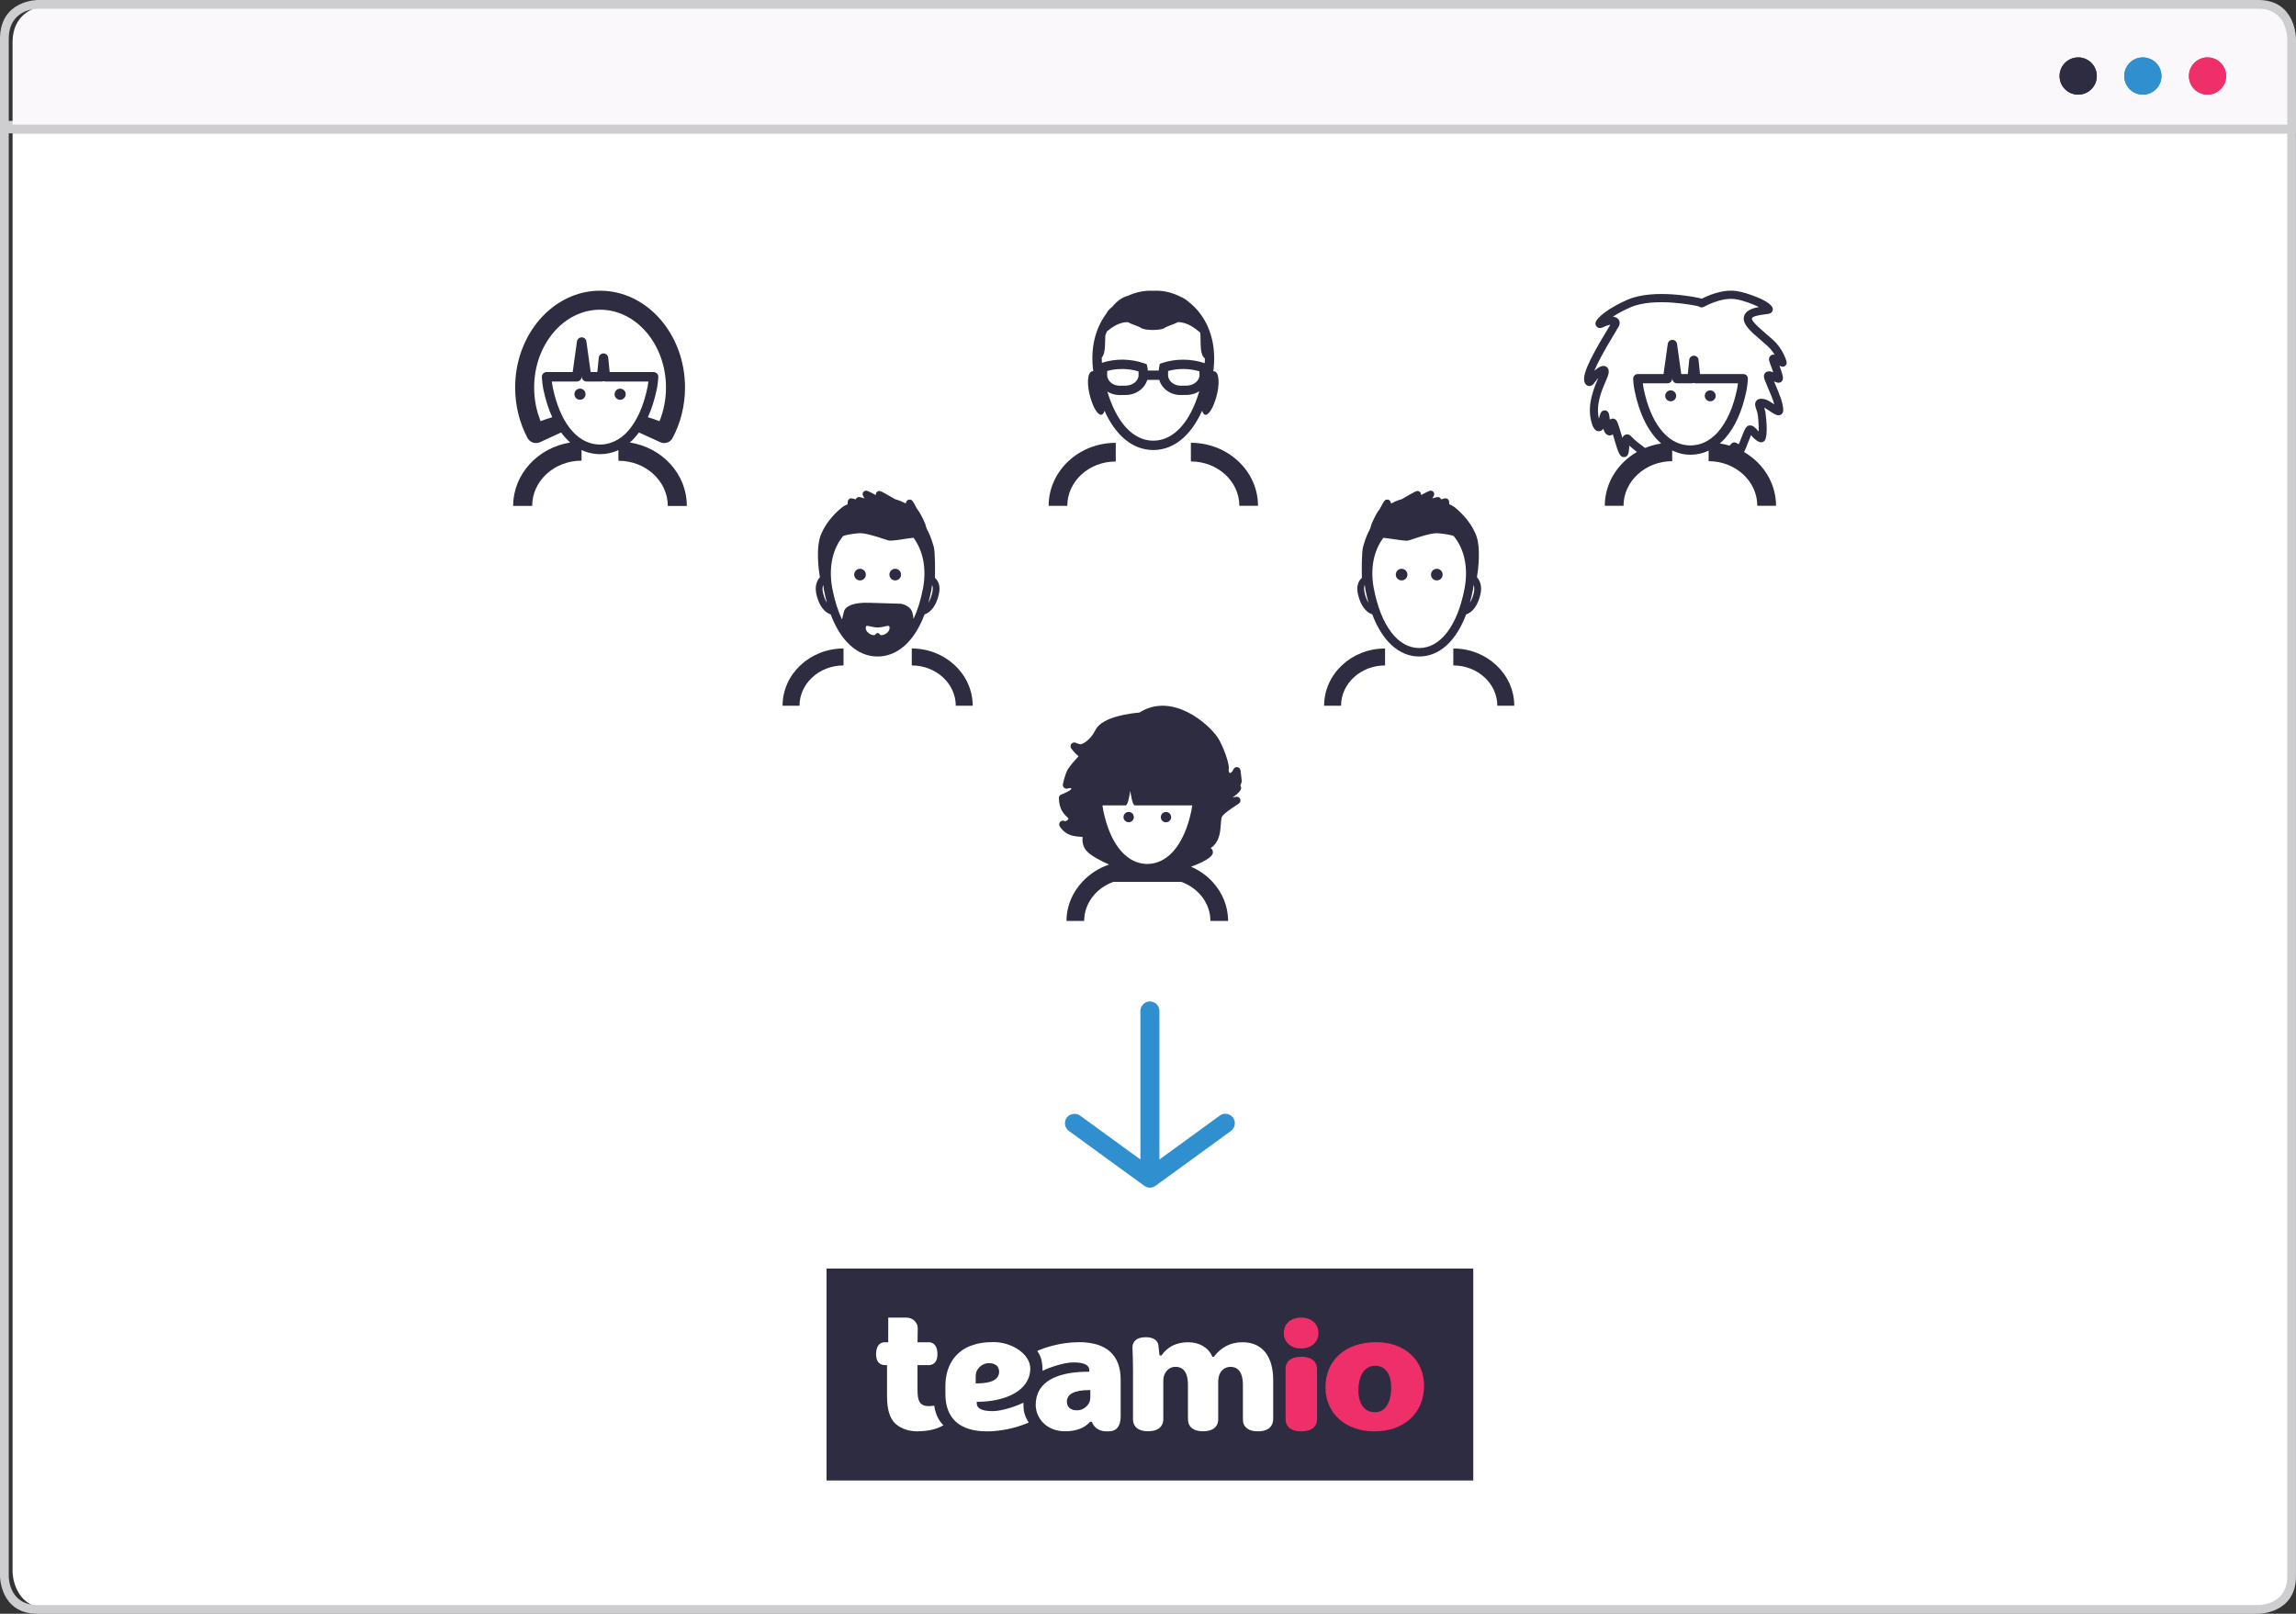 <svg enable-background="new 0 0 524.41 368.5" viewBox="0 0 524.41 368.5" xmlns="http://www.w3.org/2000/svg"><rect x="0" y="0" width="524.41" height="368.5" fill="#333333" stroke="none"/><path d="m2.87 30.44v328.45s0 8.47 8.51 8.47h503.16s8.51 0 8.51-8.47v-328.45z" fill="#fff"/><path d="m522.41 29.61v330.33c0 6.31-5.92 6.56-6.58 6.57h-507.25c-6.33 0-6.58-5.9-6.58-6.57v-330.33zm2-2h-524.41v332.33s0 8.57 8.58 8.57h507.24s8.58 0 8.58-8.57v-332.33z" fill="#ceced1"/><path d="m11.38 1.15s-8.51 0-8.51 8.54v20.76h520.19v-20.76s0-8.54-8.51-8.54z" fill="#faf8fa"/><path d="m515.83 2c6.33 0 6.58 6.18 6.58 6.87v19.57h-520.41v-19.57c0-6.6 5.92-6.86 6.58-6.87zm0-2h-507.25s-8.58 0-8.58 8.87v21.57h524.41v-21.57s0-8.87-8.58-8.87z" fill="#ceced1"/><circle cx="474.66" cy="17.36" fill="#2e2c40" r="4.25"/><circle cx="489.43" cy="17.36" fill="#308fce" r="4.25"/><circle cx="504.2" cy="17.36" fill="#ee2f69" r="4.25"/><circle cx="474.66" cy="17.36" fill="#2e2c40" r="4.25"/><circle cx="489.43" cy="17.36" fill="#308fce" r="4.25"/><circle cx="504.2" cy="17.36" fill="#ee2f69" r="4.25"/><path d="m188.78 289.67h147.72v48.4h-147.72z" fill="#2e2c40"/><path d="m235.32 312.52c0-3.26-4.1-6.06-8.46-6.06-8.43 0-10.93 5.26-10.93 10.03v1.83c0 5.58 3.28 8.53 9.49 8.53 4.38 0 8.25-1.41 9.55-2.03-.23-.32-.62-.92-.96-2-.32-1.03-.21-2.08-.27-2.52-1.5.77-4.9 1.93-6.99 1.93-2.46 0-3.66-.59-3.66-1.81v-.32h.2c6.15-.02 11.99-2.43 12.03-7.58zm-12.47 2.09c0-.37 0-.79.09-1.14.34-1.23 1.61-2.2 2.89-2.2 1.51 0 2.37.72 2.37 1.97 0 1.76-1.73 2.66-5.15 2.66h-.2z" fill="#fff"/><path d="m236.77 318.99-.05.24c-.1.49-.16 1.02-.16 1.57 0 2.93 2.35 6.03 6.72 6.03 2.49 0 4.39-.71 5.64-2.1l.06-.07h.41s.62 2.29 3.56 2.18c.83 0 3.02.08 3.02-3.55-.01-.39-.01-1.22-.01-1.64v-6.64c0-5.58-3.28-8.53-9.49-8.53-4.38 0-8.27 1.39-9.56 2.01.23.32.77 1.13.99 2.2.25 1.24.18 1.9.23 2.34 1.5-.77 4.91-1.93 7.01-1.93 2.46 0 3.66.59 3.66 1.81v.32h-.2c-6.14 0-10.12 1.65-11.49 4.78-.01.02-.02.05-.03.07zm12.26-.28c0 .37 0 .79-.09 1.14-.34 1.23-1.61 2.2-2.89 2.2-1.51 0-2.37-.72-2.37-1.97 0-1.76 1.73-2.66 5.15-2.66h.2z" fill="#fff"/><path d="m214.16 323.62c-.67-1.41-.77-2.64-.77-2.64s-.79.11-1.22.11c-2.2 0-2.61-1.32-2.61-3.74v-5.62h2.44s.09 0 .33-.02c.57-.05 1.57-.37 1.76-1.96.01-.05.02-.42.02-.56s-.01-.42-.02-.48c-.17-1.77-1.17-2.16-1.8-2.21h-.84-1.89l.05-2.83s.03-.67-.11-1.09c-.25-.64-.92-1.72-2.58-1.71-.51 0-4.04 0-4.04 0l-.01 5.63s-.49.01-.55 0h-.4c-.58.05-1.49.39-1.75 1.85-.03.17-.08.65-.08.83s.02.41.02.41c.13 1.75 1.22 2.08 1.8 2.12.22.02.29.02.29.02h.4v7.11c0 2.88.57 4.87 1.75 6.09.89.92 2.69 1.91 5.08 1.91 2.97 0 4.84-.67 6.05-1.38.01 0-.77-.69-1.32-1.84z" fill="#fff"/><path d="m283.88 323.74s0 .01 0 0c0 .52 0 1.02.2 1.5.1.23.24.45.41.63.47.52 1.14.78 1.81.89.33.06.67.08 1.01.08 2.84 0 3.39-1.59 3.47-2.49.04-.41.02-.82.02-1.23 0-.46 0-.92 0-1.38 0-.59 0-1.19 0-1.78 0-.62 0-1.24 0-1.87 0-.54 0-1.08 0-1.63 0-.36 0-.71 0-1.07 0-.08 0-.16 0-.24 0-5.5-2.55-8.65-7-8.65-1.37 0-2.6.28-3.65.82-1.08.56-2.02 1.36-2.87 2.44l-.06.08h-.31l-.05-.12c-.87-2.02-2.93-3.22-5.49-3.22-2.61 0-4.64.99-6.03 2.93l-.06.08h-.45c-.01-.13-.03-.25-.04-.38-.03-.28-.06-.56-.09-.84-.03-.31-.06-.62-.1-.94-.05-.42-.16-.81-.45-1.13-.2-.23-.45-.41-.72-.54-.54-.26-1.16-.33-1.76-.33-2.15 0-2.79 1.04-2.97 1.83-.06.25-.04.52-.03.78.01.2.01.39.02.59.02.44.03.87.04 1.31.01.49.02.99.03 1.48.01.55.01 1.1.02 1.65v.66 9.5c0 .09-.01.72-.01.96.01.84.37 2.71 3.46 2.71 2.92 0 3.42-1.68 3.47-2.57 0-.09.01-.18.01-.26 0-.17-.01-.83-.01-.83v-7.59c0-.45 0-1 .21-1.56.28-.71 1-1.9 2.6-1.9 1.29 0 2.82.72 2.82 4.14v.15.43.64.8.91.96.95.89.77.59c0 .15-.01 1 .05 1.3.04.2.1.4.18.59.1.22.22.42.38.6.18.21.4.38.64.52.3.17.64.29.98.36.4.09.82.12 1.23.12.46 0 .93-.04 1.38-.16.34-.09.67-.22.96-.41.23-.15.44-.34.61-.56.15-.19.26-.4.34-.63.1-.26.16-.53.16-.81 0-.18 0-.36 0-.54 0-.14 0-.29 0-.43v-7.63c0-.29.02-1.02.21-1.59.41-1.22 1.38-1.95 2.61-1.95 1.29 0 2.82.72 2.82 4.14z" fill="#fff"/><path d="m293.64 324.32c.07.9.6 2.52 3.57 2.52 3.27 0 3.61-1.96 3.61-2.76 0-.21 0-1.07 0-1.07s0-9.68 0-9.69c0-.28.02-.56 0-.84-.02-.27-.08-.53-.16-.79-.01-.02-.01-.03-.02-.05-.3-.85-1.14-1.82-3.43-1.82-.47 0-.94.04-1.39.15-.34.08-.68.2-.98.38-.24.14-.46.32-.64.53-.15.18-.28.38-.37.6-.12.28-.19.58-.2.88-.01.17 0 .92 0 .92v9.97c-.01.01 0 .98.01 1.07z" fill="#ee2f69"/><path d="m314.36 306.49c-7.06 0-11.62 4.06-11.62 10.34 0 5.9 4.58 10.02 11.14 10.02h.04c6.79 0 11.34-4.19 11.34-10.42 0-5.86-4.48-9.94-10.9-9.94zm3.38 10.85c-.15 3.37-1.57 5.25-3.89 5.14h-.04c-2.33-.1-3.69-2.2-3.54-5.47.15-3.32 1.66-5.24 4.05-5.14 2.25.1 3.56 2.2 3.42 5.47z" fill="#ee2f69"/><path d="m297.14 307.92h.04c2.33 0 3.96-1.45 3.96-3.52-.04-2.14-1.6-3.53-3.96-3.53-2.37 0-3.96 1.42-3.96 3.53.01 2.07 1.61 3.52 3.92 3.52z" fill="#ee2f69"/><path d="m188.8 289.68h147.7v48.36h-147.7z" fill="none"/><path d="m243.26 256.83c.09.57.4 1.08.87 1.42l17.24 12.54c.01.01.03.02.04.02l.09.06c.08.05.17.1.25.14.03.02.07.03.1.04.1.04.2.07.3.09.02.01.05.01.07.02.27.05.56.05.83 0 .02 0 .04-.01.06-.01.11-.02.21-.06.32-.1.03-.01.06-.02.09-.04.09-.04.18-.09.26-.14.03-.02.06-.04.09-.06.01-.01.03-.02.04-.02l17.24-12.54c.97-.7 1.18-2.06.48-3.03-.34-.47-.84-.78-1.41-.87-.12-.02-.23-.03-.34-.03-.45 0-.9.14-1.27.42l-13.8 10.03v-33.92c0-1.2-.97-2.17-2.17-2.17s-2.17.97-2.17 2.17v33.92l-13.79-10.03c-.94-.68-2.36-.45-3.03.48-.34.47-.48 1.04-.39 1.61z" fill="#308fce"/><path d="m381.59 89.14c-.69 0-1.25.56-1.25 1.25s.56 1.25 1.25 1.25 1.25-.56 1.25-1.25-.56-1.25-1.25-1.25z" fill="#2e2c40"/><path d="m390.62 89.14c-.69 0-1.25.56-1.25 1.25s.56 1.25 1.25 1.25 1.25-.56 1.25-1.25-.56-1.25-1.25-1.25z" fill="#2e2c40"/><path d="m407.71 83.56c.3-.22.44-.6.35-.96-.03-.11-.7-2.78-3.08-4.97-.5-.46-1.05-.93-1.59-1.39-1.17-1-3.34-2.86-3.26-3.51.05-.41 1.16-.75 3.3-1l.42-.05c.73-.09 1.07-.6 1.07-1.07.02-1.74-5.88-3.79-8.28-4.15-2.26-.34-5.01.27-7.98 1.76-.2-.08-.41-.14-.62-.18-.42-.09-10.28-2.24-16.36.42-3.96 1.73-7.15 4.07-7.27 5.32-.04.38.13.73.43.94.56.38 1.2.06 1.44-.06.6-.3 1.15-.45 1.53-.51-.15.24-.33.55-.54.89-4.74 7.81-6.11 11.1-5.2 12.56.2.33.53.53.89.55.64.02 1.02-.47 1.41-1 .2-.27.42-.57.68-.82-.92 2.12-2.61 6.04-1.62 9.84.21.8.6 2.28 1.72 2.3.45.01.79-.22 1.05-.57.23.8.59 1.39 1.25 1.51.3.06.6-.01.85-.19.03-.02.05-.04.07-.06.06.2.12.39.17.58 1.08 3.64 1.4 4.74 2.48 4.63.95-.1 1.01-1.06 1.09-2.29.01-.09.01-.21.02-.32.48.42 1.09.94 1.75 1.44-4.39 2.55-7.34 7.1-7.34 12.29h4.28c0-5.61 4.99-10.18 11.11-10.18v-2.45c.98.46 1.99.8 3.08.92.36.04.71.06 1.08.06l.21-.01c.29-.01.58-.02.86-.05l.37-.06c.23-.03.46-.07.69-.12.03 0 .2-.05.22-.06l.24-.06c.19-.05.38-.1.59-.17l.21-.09c.27-.1.54-.2.74-.3 0 0 .03-.02.04-.02v2.41c6.13 0 11.11 4.56 11.11 10.18h4.28c0-5.18-2.93-9.72-7.3-12.27.26-.49.54-1.21.93-2.22.19-.49.44-1.14.65-1.63.03.03.06.07.09.1.46.51 1.04 1.15 1.85 1.46.37.14.78.07 1.07-.2 1.13-1 .27-6.77.25-6.83-.08-.3-.17-.57-.25-.82.36.18.88.52 1.28.79 1.07.72 1.78 1.19 2.48.84.35-.17.57-.52.59-.93.09-1.58-.99-4.09-1.85-6.1-.08-.19-.17-.39-.25-.59.49.21.81.34 1.15.3.3-.03.57-.2.73-.46.33-.54.17-1.21-.65-3.48.09.05.18.1.26.16.32.19.72.17 1.03-.05zm-15.34 15.12c-.15.16-.29.31-.5.51l-.23.22c-.19.18-.38.33-.75.63-.2.15-.4.29-.77.53-.2.12-.4.22-.78.42-.19.09-.38.16-.78.32-.14.05-.28.09-.58.16l-.23.06c-.17.04-.34.06-.52.09l-.31.05c-.22.03-.44.03-.83.05-.28 0-.55-.02-.84-.05-4.67-.52-8.26-5.23-9.84-12.92-.08-.39-.14-.8-.19-1.22h5.64c.54 0 .99-.39 1.06-.92l.03-.21.03.21c.07.53.52.92 1.06.92h3.4c.15 0 .29-.03.42-.09.13.05.28.09.42.09h9.68c-.05.42-.11.83-.19 1.21-.87 4.25-2.39 7.67-4.39 9.91 0 .02 0 .03-.01.03zm12.11-17.51c-.35.24-.51.66-.42 1.1.05.24.2.66.48 1.43.12.33.3.83.47 1.31-.55-.21-1.04-.31-1.47-.12-.28.12-.5.35-.6.64-.18.52.02 1.03.81 2.88.49 1.15 1.16 2.7 1.5 3.93-.74-.49-1.5-1-2.14-1.16-.41-.1-1.36-.32-1.92.3-.54.6-.28 1.34-.03 2.05.09.27.19.54.26.83.15.61.3 2.82.27 4.18-.1-.1-.19-.2-.28-.3-.49-.54-.96-1.06-1.65-1.1-.92-.06-1.27.83-2.18 3.21-.13.33-.28.73-.43 1.1-.17-.11-.32-.17-.43-.22-.11-.09-.24-.16-.39-.19-.33-.08-.68.04-.9.29-.14.16-.27.29-.41.43-.72-.22-1.46-.38-2.22-.5.13-.11.28-.24.46-.41l.2-.19c.17-.17.35-.34.51-.53l.03-.03c2.29-2.56 3.93-6.23 4.9-10.92.16-.83.27-1.69.32-2.64.02-.29-.09-.58-.29-.8-.2-.21-.48-.33-.78-.33h-9.87l-.33-3.23c-.05-.55-.51-.96-1.07-.96-.55 0-1.01.42-1.06.96l-.32 3.23h-1.5l-.96-6.88c-.07-.53-.53-.92-1.06-.92-.54 0-.99.39-1.06.92l-.96 6.88h-5.87c-.29 0-.57.12-.78.33-.2.22-.3.5-.29.8.05.98.15 1.82.32 2.65 1.12 5.48 3.25 9.61 6.08 12.08-1.28.2-2.51.54-3.67 1.02-1.23-.88-2.63-2-3.13-2.59-.53-.63-1.09-.53-1.31-.46-.38.12-.61.39-.75.77-.08-.28-.16-.54-.23-.78-.84-2.83-.99-3.25-1.48-3.52-.29-.16-.65-.17-.94-.02-.08.04-.15.09-.21.14-.01-.1-.03-.19-.04-.27-.14-1.05-.2-1.44-.64-1.71-.23-.15-.54-.18-.8-.09-.55.18-.68.64-.95 1.54-.02.08-.05.18-.08.28-.76-3.16.69-6.52 1.56-8.53.19-.44.35-.81.46-1.11.14-.4.57-1.6-.29-2.18-.83-.56-1.86.12-2.78.91.65-1.58 2.03-4.24 4.71-8.65.52-.86.77-1.28.89-1.51.32-.64.25-1.28-.2-1.72-.29-.29-.69-.43-1.16-.47.99-.65 2.32-1.4 4.02-2.14 5.53-2.42 15.12-.33 15.24-.31.21.04.38.11.52.19.28.17.63.19.92.04l.06-.03c3.49-1.82 5.85-1.96 7.21-1.76 1.85.28 3.99 1.11 5.39 1.81-1.6.28-3.26.84-3.45 2.41-.2 1.63 1.69 3.26 3.89 5.14.52.45 1.06.91 1.54 1.35.71.65 1.23 1.35 1.62 1.99-.48-.11-.69.04-.86.16z" fill="#2e2c40"/><path d="m306.3 161.15h-3.87c0-7.21 6.24-13.07 13.92-13.07v3.87c-5.54 0-10.05 4.13-10.05 9.2z" fill="#2e2c40"/><path d="m345.86 161.15h-3.87c0-5.07-4.51-9.2-10.05-9.2v-3.87c7.68 0 13.92 5.87 13.92 13.07z" fill="#2e2c40"/><ellipse cx="328.17" cy="131.21" fill="#2e2c40" rx="1.33" ry="1.33"/><ellipse cx="320.13" cy="131.21" fill="#2e2c40" rx="1.33" ry="1.33"/><path d="m310.15 135.63c.54 2.49 1.76 4.17 3.28 4.67 2.31 6.1 6.12 9.61 10.72 9.61 4.61 0 8.42-3.51 10.72-9.61 1.52-.49 2.74-2.18 3.28-4.67.42-1.94-.22-3.15-.81-3.82.25-1.52 1.01-6.88-.33-9.95-1.3-2.96-3.52-5.03-4.73-6-.38-.31-.89-.56-1.28-.72.03-.66-.06-.98-.37-1.2-.27-.19-.41-.25-1.48.09-.03-.09-.08-.17-.16-.26-.36-.4-.79-.32-1.84.05h-.01c.48-.76.5-.95.39-1.26-.08-.23-.27-.41-.51-.48-.32-.1-.4-.12-2.47.97.03-.18 0-.35-.09-.52-.12-.22-.35-.38-.6-.41-.31-.04-.4-.05-3.73 1.89-.34.07-1.14.3-2.41.97-.06-.34-.16-.59-.4-.76-.17-.12-.41-.17-.62-.13-.33.06-.55.12-1.45 1.95-.21.29-.42.59-.61.87-.39.65-1.39 2.46-1.59 3.5-.04.11-.12.29-.22.55-.26.47-.94 1.79-1.49 3.85-.35 1.28-.33 5.39-.28 7.14-.92.81-1.27 2.05-.91 3.68zm25.58 2.01c.26-.94.49-1.92.69-2.96.07-.38.11-.75.16-1.13.17.49.2 1.07.06 1.75-.18.8-.49 1.66-.91 2.34zm-21.96-3.32c-.83-4.48-.04-8.53 2.19-11.51.64.06 1.4.17 2.19.29 1.18.17 2.39.36 3.12.36.26 0 .37-.02.42-.04.22-.06.57-.18 1-.32 1.67-.56 4.59-1.52 5.95-1.32.17.02.38.05.6.07.76.09 1.78.21 2.78.54 2.47 3.01 3.36 7.24 2.5 11.94-1.62 8.54-5.5 13.65-10.37 13.65-4.87-.01-8.75-5.11-10.38-13.66zm-2.06-.77c.05.37.09.75.16 1.13.2 1.04.43 2.02.69 2.96-.42-.68-.73-1.54-.9-2.34-.18-.82-.11-1.37.05-1.75z" fill="#2e2c40"/><path d="m188.02 133.55c-.17.49-.2 1.07-.06 1.75.17.8.48 1.66.9 2.34-.26-.94-.49-1.92-.69-2.96-.06-.38-.1-.75-.15-1.13z" fill="none"/><path d="m206.44 123.11c-1.18.17-2.39.36-3.12.36-.26 0-.37-.02-.42-.04-.22-.06-.57-.18-1-.32-1.67-.56-4.59-1.52-5.95-1.32-.17.02-.38.05-.6.07-.76.09-1.78.21-2.78.54-2.47 3.01-3.36 7.24-2.5 11.94.52 2.75 1.28 5.14 2.23 7.13.16-.76.41-1.66.41-1.66s.04-2.29 5.71-2.15c5.67.15 7.34.22 7.34.22s2.04.3 2.58 1.93c.14.43.23.97.29 1.54.92-1.96 1.66-4.31 2.17-7.01.83-4.48.04-8.53-2.19-11.51-.62.05-1.37.16-2.17.28zm-10.01 9.43c-.74 0-1.33-.6-1.33-1.33s.6-1.33 1.33-1.33c.74 0 1.33.6 1.33 1.33.01.73-.59 1.33-1.33 1.33zm8.04 0c-.74 0-1.33-.6-1.33-1.33s.6-1.33 1.33-1.33c.74 0 1.33.6 1.33 1.33.01.73-.59 1.33-1.33 1.33z" fill="none"/><path d="m212.88 133.55c-.05.37-.09.75-.16 1.13-.2 1.04-.43 2.02-.69 2.96.42-.68.73-1.54.9-2.34.19-.82.12-1.37-.05-1.75z" fill="none"/><g fill="#2e2c40"><path d="m178.74 161.15h3.87c0-5.07 4.51-9.2 10.05-9.2v-3.87c-7.68 0-13.92 5.87-13.92 13.07z"/><path d="m208.25 148.08v3.87c5.54 0 10.05 4.13 10.05 9.2h3.87c-.01-7.2-6.25-13.07-13.92-13.07z"/><ellipse cx="196.43" cy="131.21" rx="1.33" ry="1.33"/><ellipse cx="204.47" cy="131.21" rx="1.33" ry="1.33"/><path d="m214.45 135.63c.35-1.63.01-2.87-.91-3.68.05-1.75.07-5.86-.28-7.14-.55-2.06-1.23-3.38-1.49-3.85-.1-.26-.17-.44-.22-.55-.2-1.04-1.2-2.86-1.59-3.5-.19-.29-.41-.59-.61-.87-.9-1.84-1.12-1.89-1.45-1.95-.21-.04-.44.01-.62.13-.25.18-.34.42-.4.76-1.27-.67-2.07-.9-2.41-.97-3.33-1.94-3.42-1.93-3.73-1.89-.25.03-.48.19-.6.41-.09.17-.12.34-.09.52-2.07-1.1-2.15-1.07-2.47-.97-.23.07-.42.25-.51.48-.11.32-.09.5.39 1.26h-.01c-1.05-.37-1.48-.45-1.84-.05-.08.08-.13.17-.16.26-1.07-.34-1.21-.28-1.48-.09-.31.22-.4.54-.37 1.2-.39.17-.9.42-1.28.72-1.21.97-3.44 3.04-4.73 6-1.34 3.07-.59 8.42-.33 9.95-.59.67-1.23 1.88-.81 3.82.54 2.49 1.76 4.17 3.28 4.67 2.3 6.1 6.11 9.61 10.72 9.61 4.6 0 8.41-3.51 10.72-9.61 1.52-.5 2.74-2.18 3.28-4.67zm-1.72-.95c.07-.38.11-.75.16-1.13.17.38.23.92.05 1.75-.17.8-.48 1.65-.9 2.34.26-.95.49-1.93.69-2.96zm-24.77.62c-.15-.68-.12-1.26.06-1.75.05.38.09.75.16 1.13.2 1.04.43 2.02.69 2.96-.43-.68-.73-1.54-.91-2.34zm13.38 9.74c-.62 0-.26-.47-.89-.47-.61 0-.27.47-.88.47-.66 0-1.83-.67-1.83-1.62 0-.48.13-.51.38-.51.44 0 1.25.37 2.34.37s1.9-.37 2.34-.37c.25 0 .38.03.38.51-.01.95-1.18 1.62-1.84 1.62zm9.48-10.72c-.51 2.7-1.25 5.05-2.17 7.01-.06-.57-.15-1.11-.29-1.54-.54-1.63-2.58-1.93-2.58-1.93s-1.67-.07-7.34-.22-5.71 2.15-5.71 2.15-.25.9-.41 1.66c-.95-1.98-1.71-4.37-2.23-7.13-.86-4.69.02-8.93 2.5-11.94 1-.33 2.02-.45 2.78-.54.22-.03.42-.05.6-.07 1.36-.19 4.28.76 5.95 1.32.43.14.77.26 1 .32.05.01.17.04.42.04.72 0 1.94-.18 3.12-.36.8-.12 1.55-.23 2.19-.29 2.21 2.99 3 7.05 2.17 11.52z"/><path d="m143.85 101.04c.13-.11.27-.24.45-.41l.2-.2c.17-.17.35-.35.52-.54.01-.01.02-.02.03-.03.31-.35.6-.71.89-1.1 0 0 3.28 1.47 4.82 2.2.3.14.62.21.93.21.78 0 1.53-.42 1.92-1.14 1.86-3.47 2.85-7.46 2.85-11.54 0-12.19-8.7-22.11-19.4-22.11s-19.4 9.92-19.4 22.11c0 4.08.98 8.07 2.84 11.54.55 1.02 1.79 1.43 2.85.94 1.54-.73 4.82-2.21 4.82-2.21.64.87 1.33 1.64 2.07 2.29-7.38 1.17-13.03 7.21-13.03 14.47h4.34c0-5.7 5.06-10.33 11.28-10.33v-2.43c.99.46 2.03.76 3.13.88.36.04.73.07 1.09.07l.21-.01c.29-.01.59-.02.87-.05l.37-.06c.24-.03.47-.07.7-.12.03 0 .2-.05.22-.06l.24-.06c.2-.05.39-.1.59-.17l.21-.09c.28-.1.55-.2.75-.3 0 0 .02-.01.04-.02v2.44c6.22 0 11.28 4.63 11.28 10.33h4.34c.03-7.3-5.62-13.35-13.02-14.5zm-20.37-4.87c-.98-2.39-1.48-5.01-1.48-7.68 0-9.8 6.75-17.77 15.05-17.77s15.06 7.97 15.06 17.77c0 2.68-.51 5.3-1.48 7.69-.86-.34-1.75-.64-2.65-.91.86-1.88 1.54-4.04 2.05-6.48.17-.84.27-1.71.33-2.68.02-.3-.09-.59-.3-.81-.2-.22-.49-.34-.79-.34h-10.02l-.33-3.28c-.06-.56-.52-.98-1.08-.98s-1.02.42-1.08.98l-.33 3.28h-1.52l-.98-6.99c-.07-.54-.53-.94-1.07-.94s-1 .4-1.08.94l-.98 6.99h-5.96c-.3 0-.58.12-.79.34-.2.22-.31.51-.29.81.06.99.16 1.85.32 2.69.5 2.43 1.19 4.59 2.05 6.47-.9.26-1.79.56-2.65.9zm17.66 4.18c-.2.12-.4.22-.79.42-.19.09-.39.17-.79.32-.14.05-.29.09-.59.17l-.23.07c-.17.04-.35.06-.53.09l-.31.05c-.22.03-.45.03-.84.05-.28 0-.56-.02-.85-.05-4.74-.53-8.38-5.31-9.98-13.11-.08-.4-.14-.81-.19-1.24h5.72c.54 0 1-.4 1.08-.94l.03-.21.03.21c.07.54.53.94 1.07.94h3.45c.15 0 .3-.03.43-.09.13.06.28.09.43.09h9.82c-.05.43-.11.84-.19 1.23-.89 4.31-2.43 7.79-4.46 10.06-.01.01-.01.01-.02.02-.15.16-.3.31-.5.52l-.23.23c-.2.18-.39.34-.76.64-.22.15-.42.29-.8.53z"/><path d="m132.47 88.74c-.7 0-1.27.57-1.27 1.27s.57 1.27 1.27 1.27 1.27-.57 1.27-1.27-.57-1.27-1.27-1.27z"/><path d="m142.91 90.02c0-.7-.57-1.27-1.27-1.27s-1.27.57-1.27 1.27.57 1.27 1.27 1.27 1.27-.57 1.27-1.27z"/><path d="m239.51 115.51h4.26c0-5.59 4.96-10.13 11.07-10.13v-4.26c-8.46-.01-15.33 6.45-15.33 14.39z"/><path d="m272 101.11v4.26c6.1 0 11.07 4.54 11.07 10.13h4.26c0-7.93-6.88-14.39-15.33-14.39z"/><path d="m275.18 94.69c.05.02.11.03.16.03.73 0 1.72-1.44 2.46-4.04.81-2.8.69-5.57-.37-5.88-.08-.03-.16-.04-.24-.04-.02 0-.05.01-.07.01.71-5.35-.5-10.18-3.45-13.73-.62-.74-1.3-1.4-2.03-1.98-.61-.57-1.31-1.03-2.09-1.34-1.7-.87-3.56-1.34-5.46-1.34-.25 0-.5.01-.61.02-2.01-.12-3.98.28-5.79 1.12-1.5.38-2.7 1.36-3.64 2.53-.01.01-.03.03-.04.04-.62.47-1.1.99-1.36 1.58-2.59 3.48-3.62 8.06-2.95 13.1-.03 0-.05-.01-.08-.01-.08 0-.16.01-.23.04-1.06.31-1.18 3.08-.37 5.88.74 2.59 1.73 4.04 2.46 4.04.06 0 .11-.01.17-.03.27-.09.48-.4.62-.9 2.57 5.73 6.49 8.97 11.15 8.97 4.65 0 8.57-3.25 11.15-8.98.13.5.34.82.61.91zm-9.68-11.82-.6.2-.12.61c-.05.26-.09.53-.11.82v.12h-2.51v-.04c-.01-.27-.06-.55-.12-.83l-.13-.58-.56-.2c-3.13-1.09-6.56-1.13-9.68-.12-.02-.4-.03-.79-.03-1.18.27-.27.54-.82.67-1.88.12-.99.09-2.12.14-3.17.1-.31.22-.62.35-.92 1.13-.95 2.81-2.14 4.72-2.14h.07c1.14.63 2.16.77 3.13 1.38.43.27 1.51.41 2.59.41s2.16-.14 2.59-.41c.97-.62 1.99-.75 3.13-1.38h.07c2.09 0 3.91 1.43 5.04 2.4.12 1.23.02 2.63.17 3.83.17 1.35.56 1.86.89 2.04 0 .36-.01.73-.04 1.1-3.14-1.04-6.55-1.07-9.66-.06zm-5.44 2.68c.02.53-.18 1.07-.59 1.52-.54.59-1.35.95-2.19.99l-1.64.02c-.83-.02-1.6-.35-2.13-.91-.44-.47-.67-1.06-.64-1.68l.02-.78c2.32-.63 4.81-.6 7.14.09zm6.74-.84c2.32-.63 4.81-.6 7.14.08l.03.76c.03.53-.18 1.07-.59 1.51-.54.59-1.35.95-2.19.99l-1.64.02c-.82-.02-1.6-.35-2.13-.91-.44-.47-.67-1.06-.64-1.7zm-3.39 15.92c-4.59 0-8.38-4.13-10.49-11.22.79.5 1.73.78 2.7.8h.01l1.7-.02c1.44-.06 2.79-.68 3.71-1.69.47-.52.81-1.12.99-1.75h2.76c.19.69.55 1.33 1.07 1.87.92.98 2.26 1.56 3.67 1.58h.01l1.7-.02c.97-.04 1.9-.34 2.68-.84-2.11 7.14-5.9 11.29-10.51 11.29z"/><path d="m257.79 185.4c-.65 0-1.18.53-1.18 1.18s.53 1.18 1.18 1.18 1.18-.53 1.18-1.18-.53-1.18-1.18-1.18z"/><path d="m266.31 187.77c.65 0 1.18-.53 1.18-1.18s-.53-1.18-1.18-1.18-1.18.53-1.18 1.18.53 1.18 1.18 1.18z"/><path d="m283.61 178.2-.27-2.28c-.05-.4-.36-.71-.76-.75s-.77.2-.9.58c0 .01-.26.7-.77.76-.04.01-.06 0-.07 0-.1-.05-.27-.53-.19-1.02.19-1.16-1.43-5.46-2.53-7.09-2.17-3.2-10.39-10.42-17.89-5.68-1.54.12-8.45.84-10 3.94-1.27 2.54-3.09 3.3-3.49 3.3h-.01c-.54-.11-.99-.33-.99-.33-.35-.18-.78-.09-1.03.21s-.27.74-.04 1.06c.32.44.95 1.23 1.68 1.78-.79.86-1.93 2.16-2.39 2.89-.73 1.18-1.14 3.28-1.19 3.51-.06.31.06.62.3.82s.58.25.86.13c.01 0 .5-.19.75.01.02.02.03.03.05.04-.04.06-.11.15-.25.3-.24.24-1.27.74-2.08 1.04-.34.13-.56.45-.55.81.05 2.58 1.16 3.66 1.83 4.3.14.14.34.33.37.38 0 0 0 .02-.02.07-.12.33-.59.56-.79.55-.32-.21-.73-.18-1.02.06-.3.26-.39.7-.2 1.05.03.06.79 1.46 2.46 2.05.76.27 1.94.38 2.79.43-.1.88-.02 2.11.88 3.16.94 1.1 3.26 2.29 5.16 3.15-2.39.79-4.48 2.18-6.11 3.94-2.23 2.39-3.61 5.5-3.61 8.92h4.04c0-4.06 2.77-7.52 6.67-8.92h15.49c3.9 1.4 6.67 4.86 6.67 8.92h4.04c0-3.41-1.35-6.53-3.56-8.92-1.35-1.46-3.02-2.65-4.91-3.46 1.95-.7 5.19-2.08 5-3.41-.06-.4-.27-.67-.5-.87.22-.13.47-.29.68-.51 1.39-1.41 1.53-3.45 1.63-4.94.05-.69.1-1.4.25-1.67.42-.75 2.07-1.82 3.05-2.47.34-.22.64-.42.84-.57.34-.24.45-.69.27-1.06s-.6-.56-1-.45c-.22.06-.48.1-.71.11.57-.38 1.33-.89 1.82-1.71.19-.31.16-.7-.07-.98.15-.27.26-.57.32-.94.01-.08.01-.16 0-.24zm-20 18.91c-.16.04-.32.06-.49.08l-.29.05c-.21.03-.42.03-.78.05-.26 0-.52-.02-.79-.05-4.41-.49-7.79-4.93-9.28-12.19-.07-.37-.13-.75-.18-1.15h5.32c.5 0 .93-2.62 1-3.12l.03-.2.03.2c.07.5.49 3.12 1 3.12h4 9.13c-.05.4-.11.78-.18 1.14-.82 4.01-2.26 7.24-4.15 9.36-.01.01-.01.01-.02.02-.14.15-.28.29-.47.48l-.21.21c-.18.17-.36.32-.71.59-.19.14-.38.27-.73.5-.19.11-.37.21-.73.39-.18.09-.36.16-.74.3-.13.05-.27.08-.55.16z"/></g></svg>